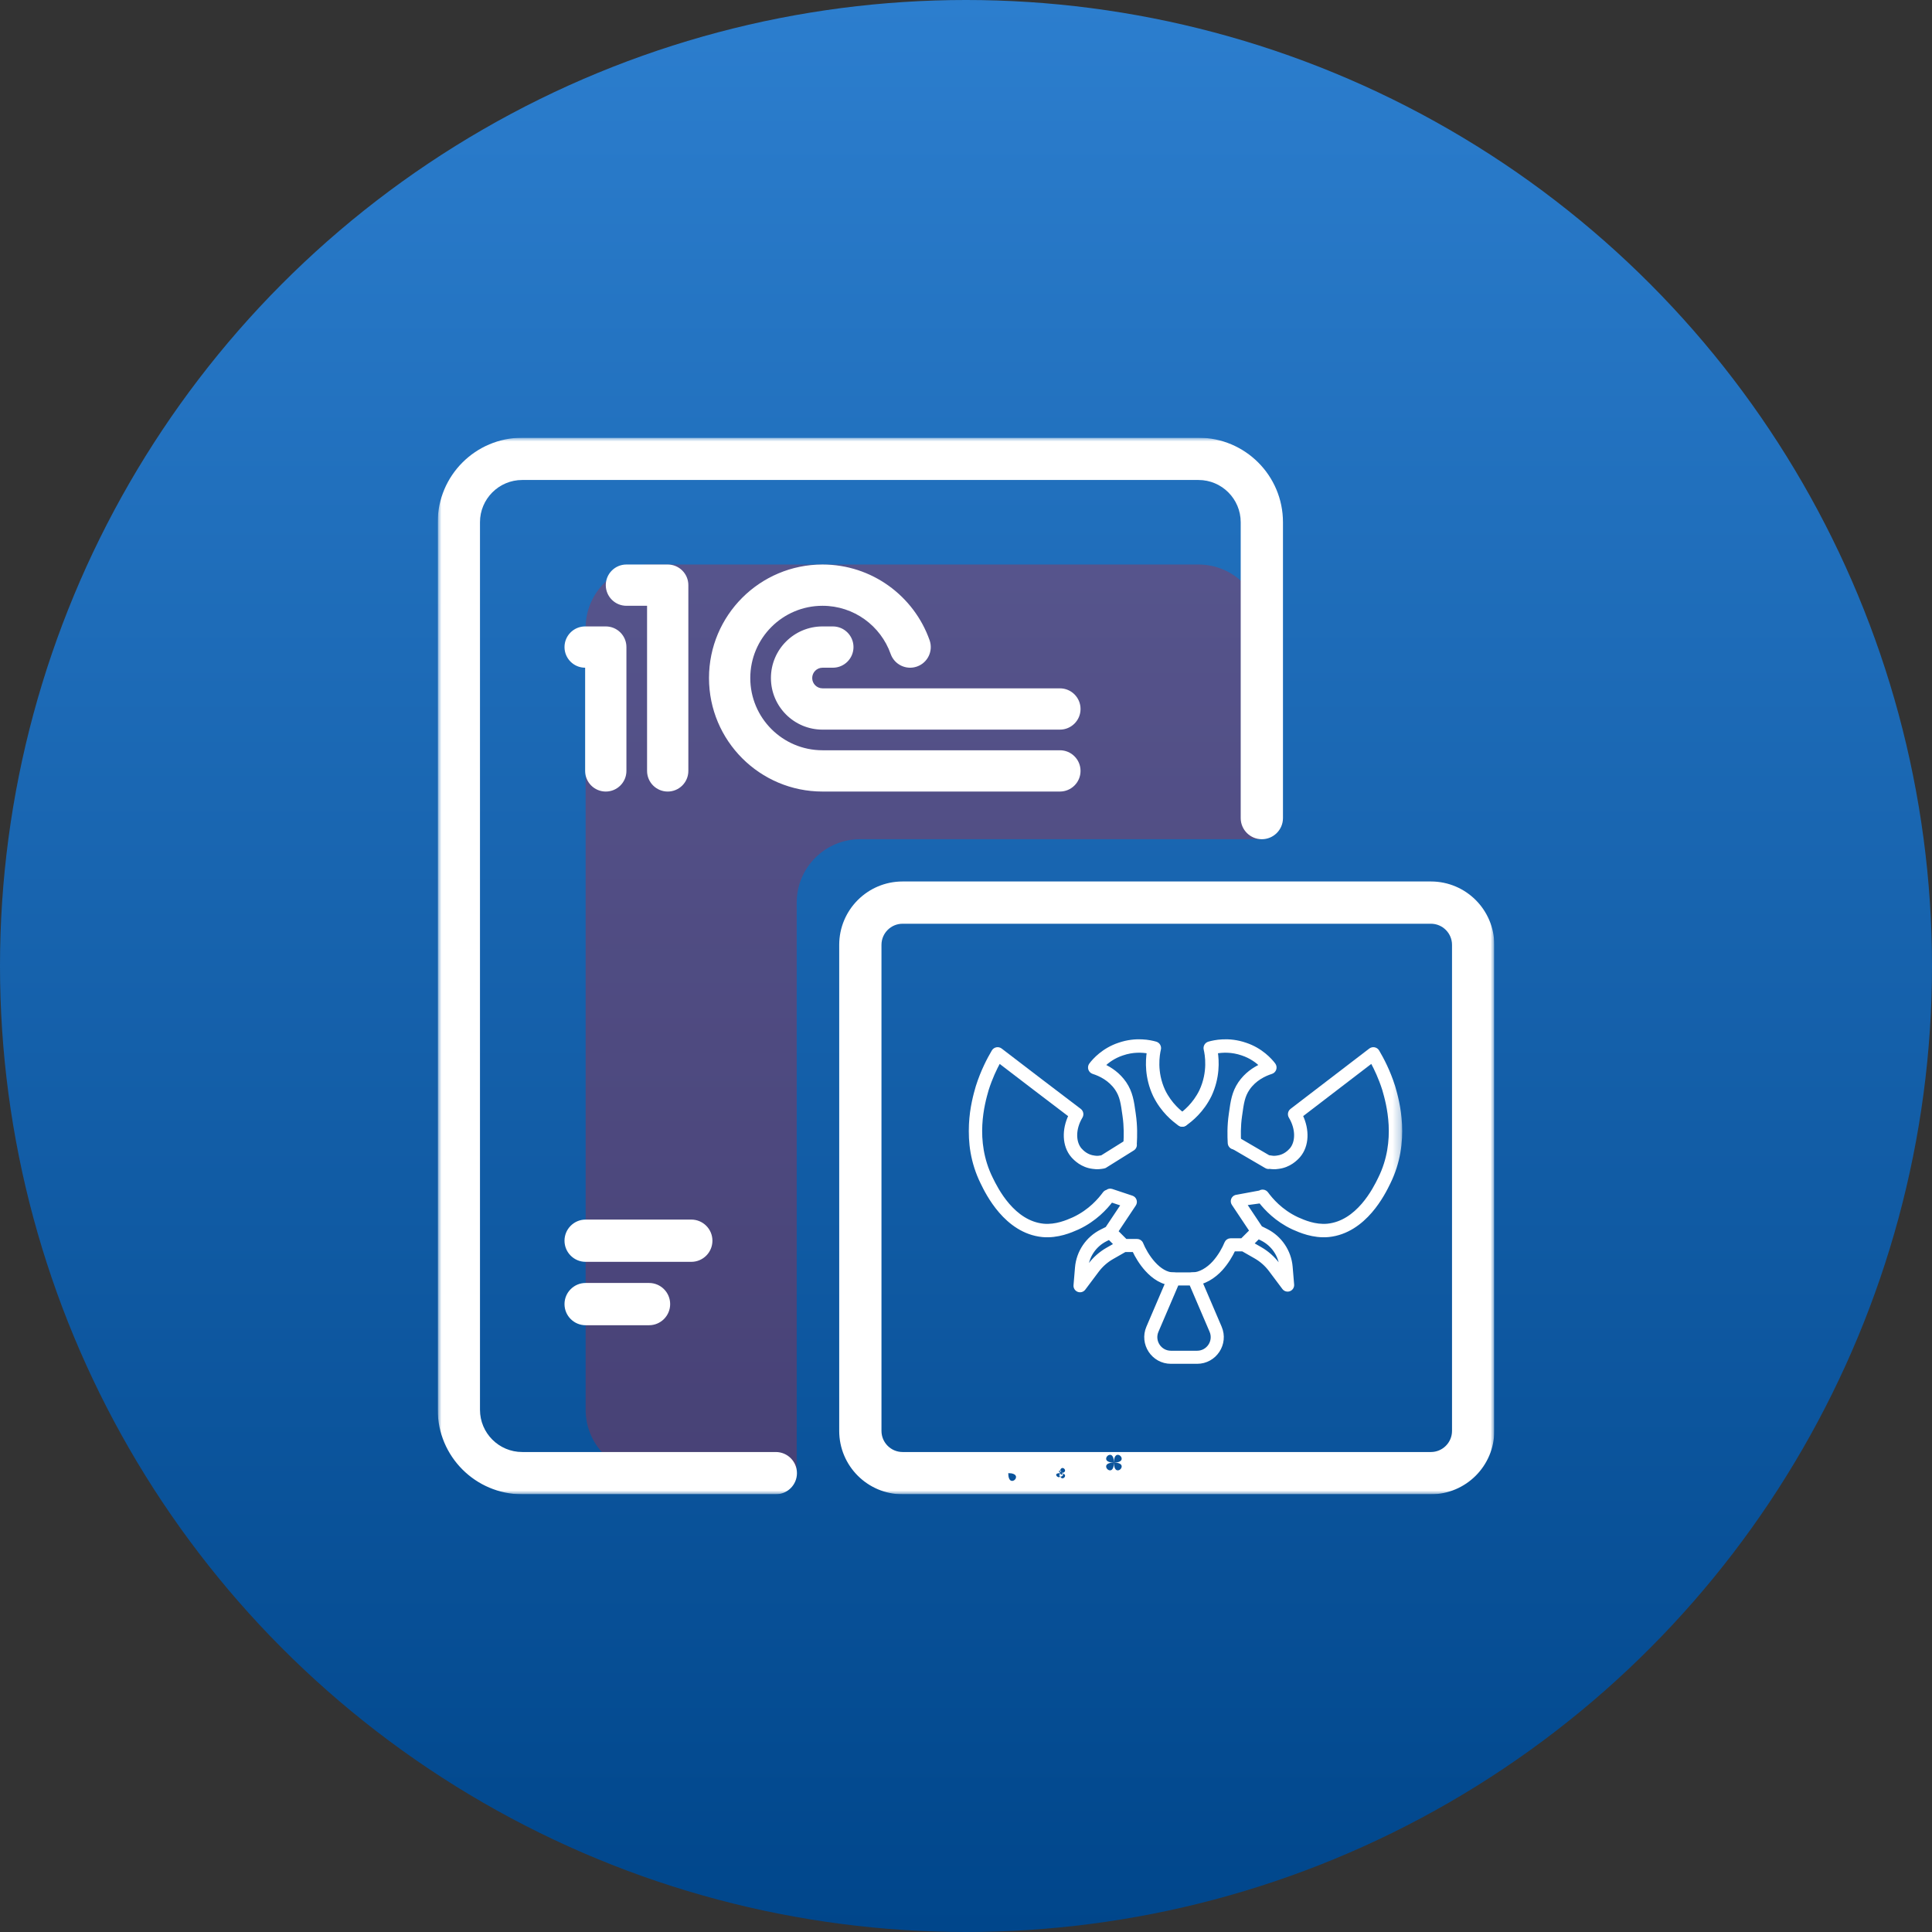 <svg width="256" height="256" viewBox="0 0 256 256" fill="none" xmlns="http://www.w3.org/2000/svg">
<rect x="0" y="0" width="256" height="256" fill="#333333" stroke="none"/>
<circle cx="128" cy="128" r="128" fill="url(#paint0_linear_957_70)"/>
<g clip-path="url(#clip0_957_70)">
<mask id="mask0_957_70" style="mask-type:luminance" maskUnits="userSpaceOnUse" x="58" y="58" width="140" height="140">
<path d="M198 58H58V198H198V58Z" fill="white"/>
</mask>
<g mask="url(#mask0_957_70)">
<path fill-rule="evenodd" clip-rule="evenodd" d="M86 74.8C81.361 74.8 77.6 78.561 77.6 83.2V186.8C77.6 191.439 81.361 195.2 86 195.2H105.569V119.6C105.569 114.961 109.33 111.2 113.969 111.2H167.2V83.2C167.2 78.561 163.439 74.8 158.8 74.8H86Z" fill="#D71920" fill-opacity="0.3"/>
<mask id="mask1_957_70" style="mask-type:luminance" maskUnits="userSpaceOnUse" x="128" y="130" width="58" height="57">
<path d="M185.778 130.8H128V186.8H185.778V130.8Z" fill="white"/>
</mask>
<g mask="url(#mask1_957_70)">
<path fill-rule="evenodd" clip-rule="evenodd" d="M148.266 138.361C150.533 137.574 152.453 138.017 153.147 138.216C153.501 138.317 153.713 138.678 153.629 139.036C153.463 139.738 153.046 142.038 154.212 144.541C155.089 146.334 156.385 147.379 157.051 147.837C157.364 148.053 157.444 148.481 157.228 148.795C157.012 149.108 156.584 149.188 156.27 148.972C155.492 148.437 153.99 147.226 152.971 145.14L152.966 145.129C151.87 142.78 151.973 140.593 152.157 139.398C151.378 139.257 150.126 139.173 148.715 139.664L148.706 139.667C147.592 140.038 146.769 140.653 146.231 141.169C147.168 141.602 148.243 142.317 149.056 143.499L149.058 143.502C149.899 144.74 150.066 145.946 150.275 147.459C150.283 147.516 150.291 147.573 150.299 147.63C150.534 149.231 150.486 150.593 150.44 151.466C150.42 151.846 150.096 152.137 149.716 152.118C149.337 152.097 149.045 151.773 149.065 151.393C149.109 150.551 149.151 149.295 148.936 147.828L148.935 147.822L148.931 147.795C148.704 146.157 148.577 145.246 147.92 144.278C147.048 143.011 145.766 142.4 144.848 142.108C144.636 142.04 144.469 141.874 144.401 141.661C144.333 141.449 144.372 141.217 144.506 141.038C144.96 140.433 146.192 139.054 148.266 138.361Z" fill="white" stroke="white" stroke-width="0.4"/>
<path fill-rule="evenodd" clip-rule="evenodd" d="M161.164 139.398C161.348 140.593 161.451 142.78 160.355 145.129L160.35 145.14C159.331 147.226 157.829 148.437 157.051 148.972C156.737 149.188 156.308 149.108 156.093 148.795C155.878 148.481 155.957 148.053 156.27 147.837C156.936 147.379 158.232 146.334 159.109 144.541C160.275 142.038 159.858 139.738 159.693 139.036C159.608 138.678 159.82 138.317 160.174 138.216C160.868 138.017 162.788 137.574 165.055 138.361C167.129 139.054 168.361 140.433 168.815 141.038C168.949 141.217 168.988 141.449 168.92 141.661C168.852 141.874 168.686 142.04 168.473 142.108C167.555 142.4 166.273 143.011 165.401 144.278C164.744 145.246 164.617 146.157 164.39 147.795L164.385 147.828C164.169 149.295 164.212 150.551 164.256 151.393C164.276 151.773 163.984 152.097 163.605 152.118C163.225 152.137 162.901 151.846 162.881 151.466C162.835 150.593 162.787 149.231 163.022 147.63C163.03 147.573 163.038 147.516 163.046 147.459C163.255 145.946 163.422 144.74 164.263 143.502L164.265 143.499C165.078 142.317 166.153 141.602 167.09 141.169C166.552 140.653 165.73 140.038 164.615 139.667L164.607 139.664C163.194 139.173 161.943 139.257 161.164 139.398Z" fill="white" stroke="white" stroke-width="0.4"/>
<path fill-rule="evenodd" clip-rule="evenodd" d="M155.116 168.8H158.662L161.688 175.867C162.63 178.066 161.016 180.512 158.624 180.512H155.154C152.761 180.512 151.148 178.066 152.09 175.867L155.116 168.8ZM155.995 170.133L153.315 176.391C152.75 177.711 153.718 179.179 155.154 179.179H158.624C160.059 179.179 161.027 177.711 160.462 176.391L157.782 170.133H155.995Z" fill="white" stroke="white" stroke-width="0.4"/>
<path fill-rule="evenodd" clip-rule="evenodd" d="M132.608 139.098C132.452 138.978 132.251 138.931 132.058 138.969C131.864 139.006 131.696 139.125 131.596 139.295C130.992 140.317 130.154 141.9 129.501 143.951C129.499 143.958 129.497 143.964 129.495 143.971L129.46 144.093C128.964 145.817 127.403 151.249 130.126 156.744C130.469 157.454 131.257 159.056 132.543 160.543C133.829 162.03 135.669 163.468 138.124 163.718L138.13 163.718C140.159 163.907 141.946 163.116 142.725 162.77C142.77 162.751 142.812 162.732 142.85 162.715L142.867 162.708C145.148 161.634 146.551 160.062 147.27 159.123L148.739 159.612L146.654 162.739L145.938 163.097C144.065 164.033 142.816 165.879 142.642 167.965L142.446 170.312C142.422 170.608 142.596 170.884 142.874 170.99C143.152 171.096 143.466 171.005 143.644 170.767L145.428 168.389C145.956 167.685 146.622 167.097 147.386 166.66L149.066 165.7H150.229C150.582 166.461 151.152 167.425 151.905 168.259C152.797 169.244 154.036 170.145 155.555 170.145C155.923 170.145 156.222 169.846 156.222 169.478C156.222 169.11 155.923 168.812 155.555 168.812C154.585 168.812 153.677 168.23 152.894 167.364C152.12 166.508 151.558 165.469 151.285 164.786C151.184 164.533 150.939 164.367 150.666 164.367H149.165L147.969 163.171L150.332 159.626C150.447 159.453 150.475 159.236 150.408 159.04C150.341 158.843 150.185 158.689 149.988 158.624L147.322 157.735C147.096 157.659 146.859 157.711 146.688 157.852C146.541 157.89 146.406 157.977 146.308 158.109C145.71 158.921 144.44 160.443 142.288 161.457L142.192 161.5C141.412 161.844 139.919 162.501 138.261 162.347C136.292 162.145 134.748 160.987 133.585 159.642C132.423 158.298 131.699 156.832 131.364 156.141L131.361 156.135C128.877 151.124 130.307 146.136 130.791 144.448L130.817 144.359C131.299 142.846 131.89 141.602 132.397 140.672C135.51 143.057 138.627 145.443 141.778 147.83C140.888 149.683 140.921 151.807 142.094 153.185L142.1 153.192C142.452 153.594 143.358 154.513 144.822 154.684C145.399 154.784 145.922 154.694 146.191 154.648L146.254 154.637C146.384 154.615 146.5 154.558 146.593 154.477L150.131 152.266C150.443 152.07 150.538 151.659 150.343 151.347C150.148 151.035 149.736 150.94 149.424 151.135L145.983 153.286L145.977 153.286C145.696 153.334 145.383 153.386 145.045 153.325C145.029 153.322 145.013 153.32 144.997 153.318C144.04 153.212 143.42 152.608 143.14 152.289C142.357 151.365 142.269 149.633 143.254 147.991C143.435 147.689 143.36 147.299 143.079 147.087C139.56 144.425 136.085 141.762 132.608 139.098ZM182.569 139.295C182.468 139.125 182.3 139.006 182.107 138.969C181.914 138.931 181.713 138.978 181.557 139.098L171.127 147.09C170.849 147.303 170.775 147.691 170.955 147.991C171.94 149.633 171.853 151.365 171.07 152.289C170.79 152.608 170.169 153.212 169.212 153.318C169.196 153.32 169.181 153.322 169.165 153.325C168.827 153.386 168.514 153.334 168.232 153.286L168.183 153.278C168.158 153.274 168.132 153.271 168.108 153.27L164.303 151.047C163.991 150.852 163.58 150.947 163.385 151.259C163.189 151.571 163.284 151.983 163.596 152.178L167.738 154.597C167.892 154.693 168.07 154.719 168.235 154.683C168.524 154.725 168.939 154.762 169.388 154.684C170.852 154.513 171.758 153.594 172.11 153.192L172.115 153.185C173.29 151.807 173.322 149.681 172.43 147.827L181.767 140.672C182.275 141.602 182.866 142.846 183.348 144.359L183.373 144.448C183.858 146.136 185.288 151.124 182.803 156.135L182.801 156.141C182.466 156.832 181.742 158.298 180.58 159.642C179.417 160.987 177.872 162.145 175.904 162.347C174.245 162.501 172.753 161.844 171.973 161.5L171.876 161.457C169.725 160.443 168.455 158.921 167.856 158.109C167.636 157.811 167.221 157.741 166.916 157.947L163.739 158.536C163.542 158.601 163.387 158.755 163.319 158.952C163.252 159.148 163.28 159.365 163.395 159.538L165.759 163.083L164.563 164.279H163.061C162.788 164.279 162.543 164.445 162.442 164.698C162.169 165.381 161.607 166.42 160.833 167.277C160.05 168.143 158.97 168.8 158 168.8C157.632 168.8 157.333 169.098 157.333 169.467C157.333 169.835 157.632 170.133 158 170.133C159.519 170.133 160.931 169.157 161.822 168.171C162.575 167.338 163.145 166.373 163.498 165.613H164.662L166.341 166.572C167.105 167.009 167.772 167.597 168.3 168.301L170.083 170.679C170.262 170.917 170.575 171.008 170.854 170.903C171.131 170.797 171.305 170.52 171.281 170.224L171.085 167.878C170.911 165.791 169.662 163.946 167.789 163.009L167.073 162.651L164.989 159.525L166.993 159.25C167.738 160.199 169.116 161.681 171.298 162.708L171.315 162.715C171.353 162.732 171.394 162.75 171.438 162.77C172.218 163.115 174.006 163.907 176.034 163.718L176.041 163.718C178.495 163.468 180.336 162.03 181.622 160.543C182.908 159.056 183.695 157.454 184.039 156.744C186.762 151.249 185.2 145.817 184.705 144.093L184.67 143.971L184.669 143.967L184.664 143.951C184.011 141.9 183.172 140.317 182.569 139.295ZM146.979 164.067L146.534 164.29C145.078 165.018 144.106 166.453 143.971 168.076L143.968 168.114L144.361 167.589C144.998 166.739 145.802 166.029 146.725 165.503L147.8 164.888L146.979 164.067ZM167.193 164.202L166.748 163.979L165.927 164.8L167.003 165.415C167.925 165.942 168.729 166.652 169.366 167.501L169.76 168.026L169.756 167.988C169.622 166.365 168.65 164.93 167.193 164.202Z" fill="white" stroke="white" stroke-width="0.4"/>
</g>
<path fill-rule="evenodd" clip-rule="evenodd" d="M58 69.2C58 63.014 63.014 58 69.2 58H158.8C164.985 58 170 63.014 170 69.2V108.4C170 109.946 168.746 111.2 167.2 111.2C165.654 111.2 164.4 109.946 164.4 108.4V69.2C164.4 66.107 161.893 63.6 158.8 63.6H69.2C66.107 63.6 63.6 66.107 63.6 69.2V186.8C63.6 189.893 66.107 192.4 69.2 192.4H102.8C104.346 192.4 105.6 193.654 105.6 195.2C105.6 196.746 104.346 198 102.8 198H69.2C63.014 198 58 192.985 58 186.8V69.2ZM83.005 74.8C81.494 74.8 80.27 76.024 80.27 77.535C80.27 79.045 81.494 80.27 83.005 80.27H85.74V102.149C85.74 103.66 86.964 104.884 88.475 104.884C89.986 104.884 91.21 103.66 91.21 102.149V77.535C91.21 76.024 89.986 74.8 88.475 74.8H83.005ZM74.8 85.74C74.8 84.229 76.024 83.005 77.534 83.005H80.269C81.779 83.005 83.004 84.229 83.004 85.74V102.149C83.004 103.66 81.779 104.884 80.269 104.884C78.759 104.884 77.534 103.66 77.534 102.149V88.475C76.024 88.475 74.8 87.25 74.8 85.74ZM99.416 89.842C99.416 84.555 103.702 80.27 108.989 80.27C113.152 80.27 116.702 82.93 118.017 86.651C118.521 88.075 120.084 88.822 121.508 88.318C122.932 87.815 123.678 86.253 123.175 84.828C121.111 78.99 115.543 74.8 108.989 74.8C100.681 74.8 93.946 81.534 93.946 89.842C93.946 98.15 100.681 104.884 108.989 104.884H140.442C141.952 104.884 143.177 103.66 143.177 102.149C143.177 100.639 141.952 99.414 140.442 99.414H108.989C103.702 99.414 99.416 95.129 99.416 89.842ZM107.622 89.842C107.622 89.087 108.234 88.475 108.989 88.475H110.357C111.868 88.475 113.092 87.25 113.092 85.74C113.092 84.229 111.868 83.005 110.357 83.005H108.989C105.213 83.005 102.152 86.066 102.152 89.842C102.152 93.618 105.213 96.679 108.989 96.679H140.443C141.953 96.679 143.178 95.455 143.178 93.944C143.178 92.434 141.953 91.209 140.443 91.209H108.989C108.234 91.209 107.622 90.597 107.622 89.842ZM189.6 116.8C194.239 116.8 198 120.561 198 125.2V189.6C198 194.239 194.239 198 189.6 198H119.6C114.961 198 111.2 194.239 111.2 189.6V125.2C111.2 120.561 114.961 116.8 119.6 116.8H189.6ZM192.4 125.2C192.4 123.654 191.146 122.4 189.6 122.4H119.6C118.054 122.4 116.8 123.654 116.8 125.2V189.6C116.8 191.146 118.054 192.4 119.6 192.4H189.6C191.146 192.4 192.4 191.146 192.4 189.6V125.2ZM140.442 195.2C140.442 193.654 138.895 195.2 140.442 195.2C140.442 196.746 138.895 195.2 140.442 195.2C140.775 196.416 139.181 195.2 140.442 195.2C141.988 195.2 140.442 196.746 140.442 195.2C141.988 195.2 140.442 193.654 140.442 195.2C141.587 195.2 140.016 196.263 140.442 195.2C140.963 195.969 140.787 194.337 140.442 195.2C141.371 195.2 139.921 194.431 140.442 195.2C140.442 193.654 138.895 195.2 140.442 195.2C140.442 196.746 138.895 195.2 140.442 195.2ZM133.6 195.2C135.92 195.2 133.6 197.52 133.6 195.2ZM147.6 193.8C149.92 193.8 147.6 196.12 147.6 193.8C149.92 193.8 147.6 191.48 147.6 193.8C147.6 191.48 145.28 193.8 147.6 193.8C147.6 196.12 145.28 193.8 147.6 193.8ZM74.8 164.4C74.8 162.854 76.054 161.6 77.6 161.6H91.6C93.146 161.6 94.4 162.854 94.4 164.4C94.4 165.946 93.146 167.2 91.6 167.2H77.6C76.054 167.2 74.8 165.946 74.8 164.4ZM77.6 170C76.054 170 74.8 171.254 74.8 172.8C74.8 174.346 76.054 175.6 77.6 175.6H86C87.546 175.6 88.8 174.346 88.8 172.8C88.8 171.254 87.546 170 86 170H77.6Z" fill="white"/>
</g>
</g>
<defs>
<linearGradient id="paint0_linear_957_70" x1="128" y1="0" x2="128" y2="256" gradientUnits="userSpaceOnUse">
<stop stop-color="#2C7ECE"/>
<stop offset="1" stop-color="#00468B"/>
</linearGradient>
<clipPath id="clip0_957_70">
<rect width="140" height="140" fill="white" transform="translate(58 58)"/>
</clipPath>
</defs>
</svg>

